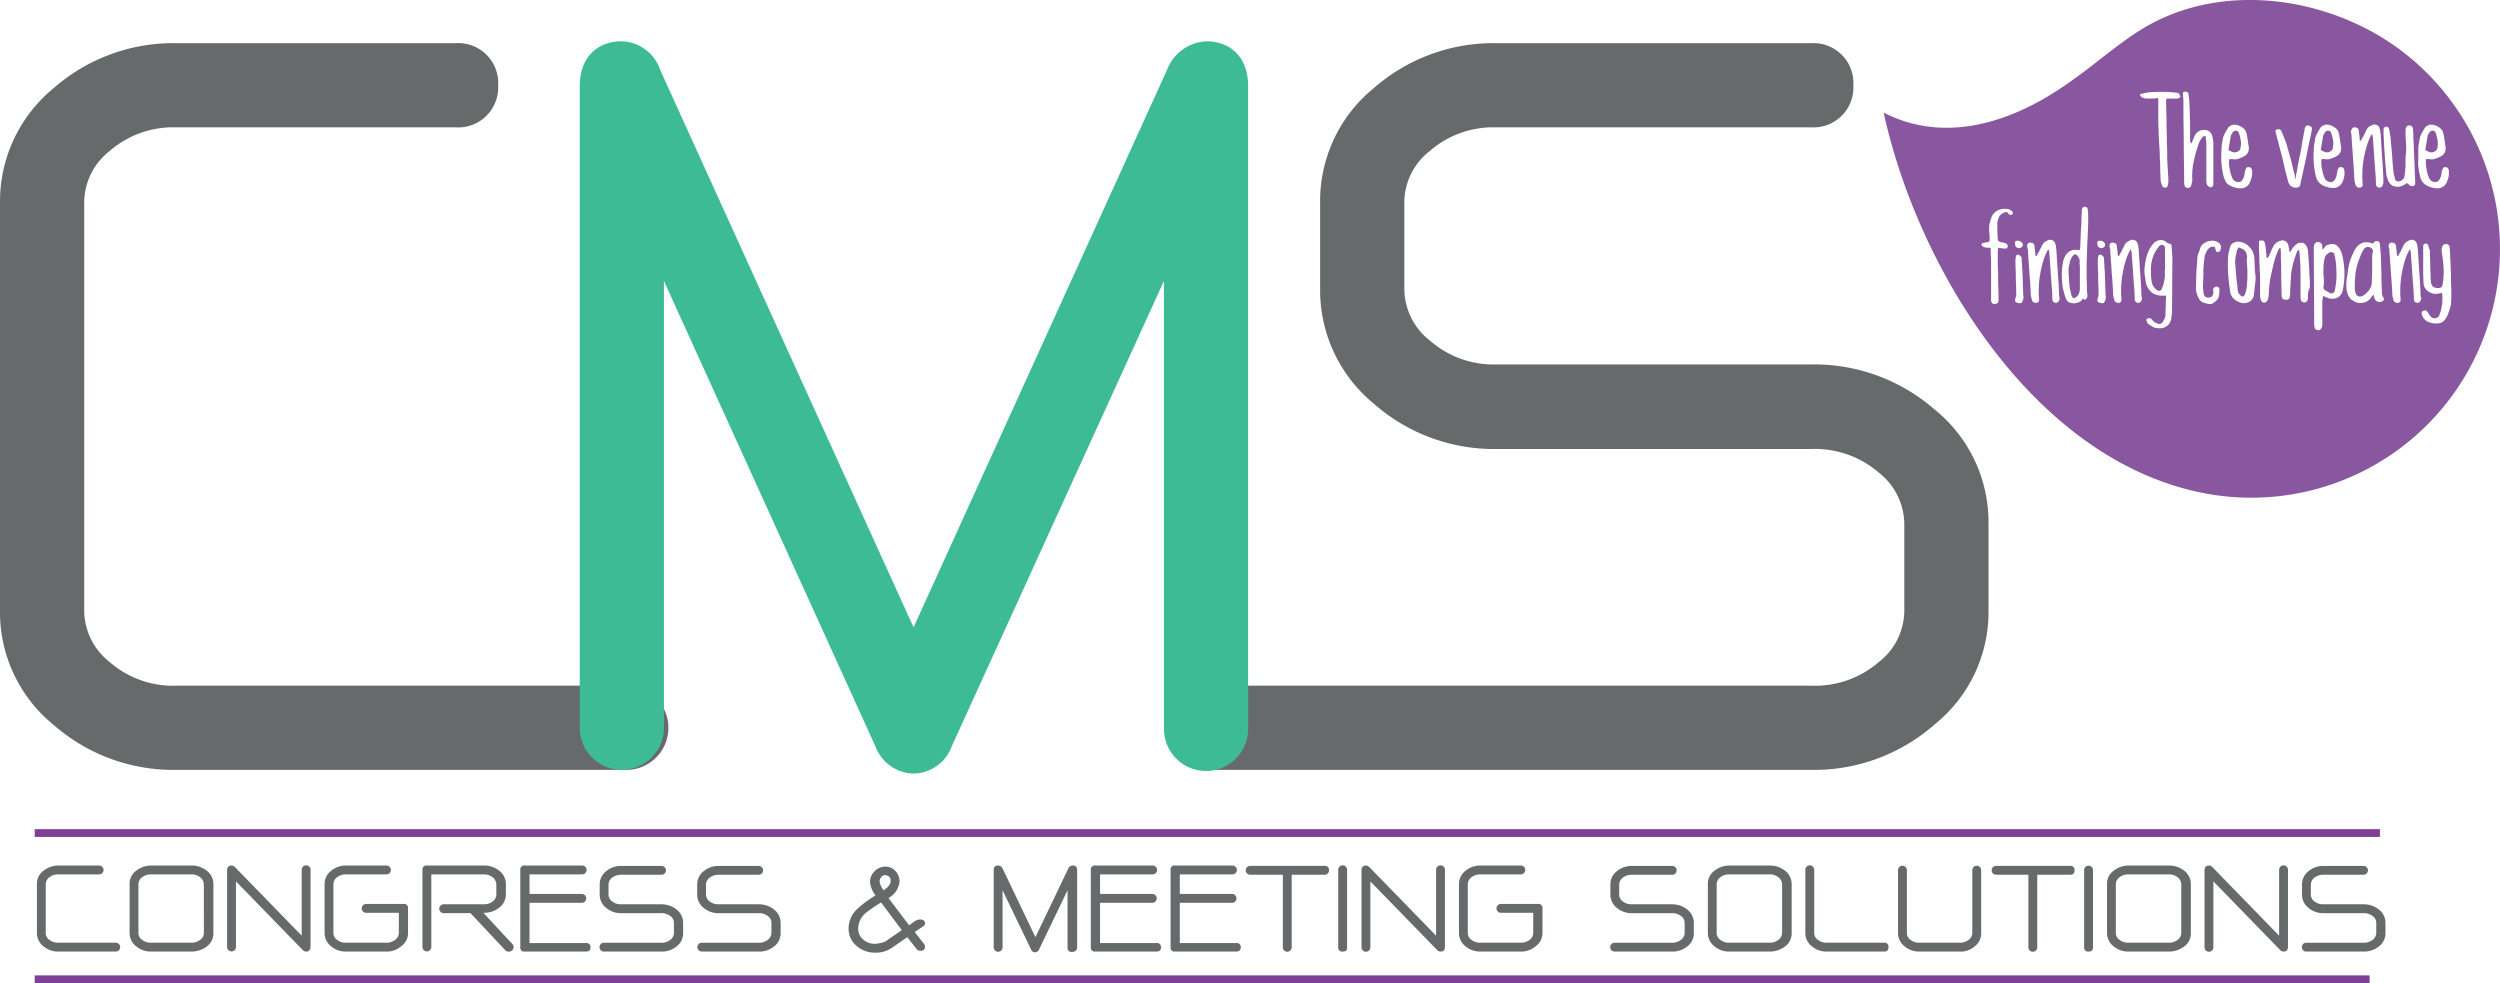 <svg xmlns="http://www.w3.org/2000/svg" width="322.521" height="126.833" viewBox="0 0 322.521 126.833">
  <g id="logo-CMS-congress-meeting-solutions" transform="translate(0 -0.009)">
    <g id="Groupe_101" data-name="Groupe 101" transform="translate(4.764 111.669)">
      <g id="Groupe_52" data-name="Groupe 52" transform="translate(0 0)">
        <g id="Groupe_51" data-name="Groupe 51">
          <path id="Tracé_194" data-name="Tracé 194" d="M20.147,245.5H12.763a2.9,2.9,0,0,1-1.906-.667A2.164,2.164,0,0,1,10,243.118v-6.336a2.037,2.037,0,0,1,.857-1.715,3.125,3.125,0,0,1,1.953-.667H18a.572.572,0,1,1,0,1.143h-5.24a1.758,1.758,0,0,0-1.1.333,1.144,1.144,0,0,0-.524.905v6.336a1.079,1.079,0,0,0,.524.905,1.758,1.758,0,0,0,1.1.333h7.384a.572.572,0,1,1,0,1.143Z" transform="translate(-10 -234.4)" fill="#676a6a"/>
        </g>
      </g>
      <g id="Groupe_54" data-name="Groupe 54" transform="translate(11.957 0)">
        <g id="Groupe_53" data-name="Groupe 53">
          <path id="Tracé_195" data-name="Tracé 195" d="M43.056,245.5H37.863a2.9,2.9,0,0,1-1.906-.667,2.164,2.164,0,0,1-.857-1.715v-6.336a2.037,2.037,0,0,1,.857-1.715,3.125,3.125,0,0,1,1.953-.667H43.1a3.125,3.125,0,0,1,1.953.667,2.164,2.164,0,0,1,.857,1.715v6.336a2.106,2.106,0,0,1-.905,1.763A3.28,3.28,0,0,1,43.056,245.5Zm1.62-8.67a1.226,1.226,0,0,0-.524-.953,1.758,1.758,0,0,0-1.1-.333H37.863a1.758,1.758,0,0,0-1.1.333,1.144,1.144,0,0,0-.524.905v6.336a1.079,1.079,0,0,0,.524.905,1.758,1.758,0,0,0,1.1.333h5.193a1.758,1.758,0,0,0,1.1-.333,1.144,1.144,0,0,0,.524-.905Z" transform="translate(-35.1 -234.4)" fill="#676a6a"/>
        </g>
      </g>
      <g id="Groupe_56" data-name="Groupe 56" transform="translate(24.534 0)">
        <g id="Groupe_55" data-name="Groupe 55">
          <path id="Tracé_196" data-name="Tracé 196" d="M71.695,245.5a.662.662,0,0,1-.476-.238l-8.575-8.813v8.48a.572.572,0,0,1-1.143,0v-9.909c0-.381.191-.619.572-.619a.661.661,0,0,1,.476.238l8.575,8.813v-8.48a.572.572,0,1,1,1.143,0v9.909C72.219,245.309,72.076,245.5,71.695,245.5Z" transform="translate(-61.5 -234.4)" fill="#676a6a"/>
        </g>
      </g>
      <g id="Groupe_58" data-name="Groupe 58" transform="translate(37.11 0)">
        <g id="Groupe_57" data-name="Groupe 57">
          <path id="Tracé_197" data-name="Tracé 197" d="M95.856,245.5H90.663a2.9,2.9,0,0,1-1.906-.667,2.164,2.164,0,0,1-.857-1.715v-6.336a2.164,2.164,0,0,1,.857-1.715,2.993,2.993,0,0,1,1.906-.667h5.193a.572.572,0,1,1,0,1.143H90.663a1.854,1.854,0,0,0-1.1.333,1.144,1.144,0,0,0-.524.905v6.336a1.079,1.079,0,0,0,.524.905,1.758,1.758,0,0,0,1.1.333h5.193a1.758,1.758,0,0,0,1.1-.333,1.144,1.144,0,0,0,.524-.905V240.5H93.283a.572.572,0,1,1,0-1.143h4.811a.505.505,0,0,1,.572.572v3.144a2.106,2.106,0,0,1-.905,1.763A2.827,2.827,0,0,1,95.856,245.5Z" transform="translate(-87.9 -234.4)" fill="#676a6a"/>
        </g>
      </g>
      <g id="Groupe_60" data-name="Groupe 60" transform="translate(49.735 0)">
        <g id="Groupe_59" data-name="Groupe 59">
          <path id="Tracé_198" data-name="Tracé 198" d="M125.5,245.5a.517.517,0,0,1-.429-.191l-4.478-4.764h-3.478a.572.572,0,0,1,0-1.143h5.193a1.758,1.758,0,0,0,1.1-.333,1.144,1.144,0,0,0,.524-.905V236.83a1.226,1.226,0,0,0-.524-.953,1.758,1.758,0,0,0-1.1-.333h-6.765v9.385a.572.572,0,0,1-1.143,0v-9.956a.505.505,0,0,1,.572-.572h7.384a3.125,3.125,0,0,1,1.953.667,2.164,2.164,0,0,1,.857,1.715v1.334a2.164,2.164,0,0,1-.857,1.715,3.125,3.125,0,0,1-1.953.667h-.1l3.763,4.049a.541.541,0,0,1,.143.381A.6.6,0,0,1,125.5,245.5Z" transform="translate(-114.4 -234.4)" fill="#676a6a"/>
        </g>
      </g>
      <g id="Groupe_62" data-name="Groupe 62" transform="translate(62.359 0)">
        <g id="Groupe_61" data-name="Groupe 61">
          <path id="Tracé_199" data-name="Tracé 199" d="M149.332,245.5h-7.86a.505.505,0,0,1-.572-.572v-9.956a.505.505,0,0,1,.572-.572h7.384a.572.572,0,1,1,0,1.143h-6.765v2.525h6.765a.572.572,0,0,1,0,1.143h-6.765V244.4h7.289a.505.505,0,0,1,.572.572C149.951,245.357,149.761,245.5,149.332,245.5Z" transform="translate(-140.9 -234.4)" fill="#676a6a"/>
        </g>
      </g>
      <g id="Groupe_64" data-name="Groupe 64" transform="translate(72.601 0.048)">
        <g id="Groupe_63" data-name="Groupe 63">
          <path id="Tracé_200" data-name="Tracé 200" d="M170.356,245.552h-7.384a.572.572,0,1,1,0-1.143h7.384a1.758,1.758,0,0,0,1.1-.333,1.144,1.144,0,0,0,.524-.905v-1.334a1.079,1.079,0,0,0-.524-.905,1.758,1.758,0,0,0-1.1-.333h-5.193a2.9,2.9,0,0,1-1.906-.667,2.164,2.164,0,0,1-.857-1.715v-1.334a2.164,2.164,0,0,1,.857-1.715,2.993,2.993,0,0,1,1.906-.667h5.193a.572.572,0,1,1,0,1.143h-5.193a1.854,1.854,0,0,0-1.1.333,1.144,1.144,0,0,0-.524.905v1.334a1.079,1.079,0,0,0,.524.905,1.758,1.758,0,0,0,1.1.333h5.193a3.125,3.125,0,0,1,1.953.667,2.164,2.164,0,0,1,.857,1.715v1.334a2.106,2.106,0,0,1-.905,1.763A2.954,2.954,0,0,1,170.356,245.552Z" transform="translate(-162.4 -234.5)" fill="#676a6a"/>
        </g>
      </g>
      <g id="Groupe_66" data-name="Groupe 66" transform="translate(85.178 0.048)">
        <g id="Groupe_65" data-name="Groupe 65">
          <path id="Tracé_201" data-name="Tracé 201" d="M196.756,245.552h-7.384a.572.572,0,0,1,0-1.143h7.384a1.758,1.758,0,0,0,1.1-.333,1.144,1.144,0,0,0,.524-.905v-1.334a1.079,1.079,0,0,0-.524-.905,1.758,1.758,0,0,0-1.1-.333h-5.193a2.9,2.9,0,0,1-1.906-.667,2.164,2.164,0,0,1-.857-1.715v-1.334a2.164,2.164,0,0,1,.857-1.715,2.992,2.992,0,0,1,1.906-.667h5.193a.572.572,0,0,1,0,1.143h-5.193a1.854,1.854,0,0,0-1.1.333,1.144,1.144,0,0,0-.524.905v1.334a1.079,1.079,0,0,0,.524.905,1.758,1.758,0,0,0,1.1.333h5.193a3.125,3.125,0,0,1,1.953.667,2.164,2.164,0,0,1,.857,1.715v1.334a2.106,2.106,0,0,1-.905,1.763A2.954,2.954,0,0,1,196.756,245.552Z" transform="translate(-188.8 -234.5)" fill="#676a6a"/>
        </g>
      </g>
      <g id="Groupe_68" data-name="Groupe 68" transform="translate(104.71 0.143)">
        <g id="Groupe_67" data-name="Groupe 67">
          <path id="Tracé_202" data-name="Tracé 202" d="M239.328,242.465l-1,.667,1.191,1.524a.515.515,0,0,1,.143.333c0,.381-.191.572-.619.572a.662.662,0,0,1-.476-.238l-1.191-1.524-2,1.382a3.656,3.656,0,0,1-2.144.619,3.569,3.569,0,0,1-2.382-.857,2.887,2.887,0,0,1-1.048-2.287,3.453,3.453,0,0,1,1.143-2.525,14.008,14.008,0,0,1,2.334-1.715,3.441,3.441,0,0,1-.715-1.715,1.908,1.908,0,0,1,.572-1.382,1.874,1.874,0,0,1,1.382-.619,1.73,1.73,0,0,1,1.334.572,1.956,1.956,0,0,1,.524,1.334,2.736,2.736,0,0,1-1.429,2.144l2.668,3.525.572-.429a1.519,1.519,0,0,1,.81-.333c.429,0,.667.191.667.524C239.661,242.179,239.566,242.322,239.328,242.465Zm-5.336-3.144a19.77,19.77,0,0,0-1.953,1.334,2.718,2.718,0,0,0-1,2,1.812,1.812,0,0,0,.619,1.429,2.247,2.247,0,0,0,1.524.572,3.781,3.781,0,0,0,1.524-.381l.1-.1,1.858-1.286Zm.524-3.525a.6.6,0,0,0-.524.286.915.915,0,0,0-.191.572,2.637,2.637,0,0,0,.524,1.1c.619-.429.905-.81.905-1.239a.716.716,0,0,0-.191-.524A1.172,1.172,0,0,0,234.516,235.8Z" transform="translate(-229.8 -234.7)" fill="#676a6a"/>
        </g>
      </g>
      <g id="Groupe_70" data-name="Groupe 70" transform="translate(123.431)">
        <g id="Groupe_69" data-name="Groupe 69">
          <path id="Tracé_203" data-name="Tracé 203" d="M279.2,245.547a.505.505,0,0,1-.572-.572v-7.384l-3.668,7.622a.551.551,0,0,1-1.048,0l-3.668-7.622v7.384a.572.572,0,0,1-1.143,0v-9.956c0-.429.191-.619.572-.619a.672.672,0,0,1,.572.381l4.24,8.861,4.24-8.861a.619.619,0,0,1,.572-.381c.381,0,.572.191.572.619v9.956A.6.6,0,0,1,279.2,245.547Z" transform="translate(-269.1 -234.4)" fill="#676a6a"/>
        </g>
      </g>
      <g id="Groupe_72" data-name="Groupe 72" transform="translate(135.96 0)">
        <g id="Groupe_71" data-name="Groupe 71">
          <path id="Tracé_204" data-name="Tracé 204" d="M303.832,245.5h-7.86a.505.505,0,0,1-.572-.572v-9.956a.505.505,0,0,1,.572-.572h7.384a.572.572,0,1,1,0,1.143h-6.765v2.525h6.765a.572.572,0,0,1,0,1.143h-6.765V244.4h7.289a.505.505,0,0,1,.572.572C304.451,245.357,304.261,245.5,303.832,245.5Z" transform="translate(-295.4 -234.4)" fill="#676a6a"/>
        </g>
      </g>
      <g id="Groupe_74" data-name="Groupe 74" transform="translate(146.25 0)">
        <g id="Groupe_73" data-name="Groupe 73">
          <path id="Tracé_205" data-name="Tracé 205" d="M325.432,245.5h-7.86a.505.505,0,0,1-.572-.572v-9.956a.505.505,0,0,1,.572-.572h7.384a.572.572,0,1,1,0,1.143h-6.765v2.525h6.765a.572.572,0,0,1,0,1.143h-6.765V244.4h7.289a.505.505,0,0,1,.572.572C326.051,245.357,325.813,245.5,325.432,245.5Z" transform="translate(-317 -234.4)" fill="#676a6a"/>
        </g>
      </g>
      <g id="Groupe_76" data-name="Groupe 76" transform="translate(155.969 0.048)">
        <g id="Groupe_75" data-name="Groupe 75">
          <path id="Tracé_206" data-name="Tracé 206" d="M347.5,235.643h-4.192v9.385a.572.572,0,0,1-1.143,0v-9.385h-4.192a.572.572,0,1,1,0-1.143h9.575a.505.505,0,0,1,.572.572A.563.563,0,0,1,347.5,235.643Z" transform="translate(-337.4 -234.5)" fill="#676a6a"/>
        </g>
      </g>
      <g id="Groupe_78" data-name="Groupe 78" transform="translate(167.878 0)">
        <g id="Groupe_77" data-name="Groupe 77">
          <path id="Tracé_207" data-name="Tracé 207" d="M362.972,245.5a.505.505,0,0,1-.572-.572v-9.956a.572.572,0,1,1,1.143,0v9.956C363.591,245.357,363.353,245.5,362.972,245.5Z" transform="translate(-362.4 -234.4)" fill="#676a6a"/>
        </g>
      </g>
      <g id="Groupe_80" data-name="Groupe 80" transform="translate(170.88 0)">
        <g id="Groupe_79" data-name="Groupe 79">
          <path id="Tracé_208" data-name="Tracé 208" d="M378.895,245.5a.662.662,0,0,1-.476-.238l-8.575-8.813v8.48a.572.572,0,1,1-1.143,0v-9.909c0-.381.191-.619.572-.619a.662.662,0,0,1,.476.238l8.575,8.813v-8.48a.572.572,0,1,1,1.143,0v9.909C379.466,245.309,379.276,245.5,378.895,245.5Z" transform="translate(-368.7 -234.4)" fill="#676a6a"/>
        </g>
      </g>
      <g id="Groupe_82" data-name="Groupe 82" transform="translate(183.456 0)">
        <g id="Groupe_81" data-name="Groupe 81">
          <path id="Tracé_209" data-name="Tracé 209" d="M403.056,245.5h-5.193a2.9,2.9,0,0,1-1.906-.667,2.164,2.164,0,0,1-.858-1.715v-6.336a2.164,2.164,0,0,1,.858-1.715,2.992,2.992,0,0,1,1.906-.667h5.193a.572.572,0,1,1,0,1.143h-5.193a1.854,1.854,0,0,0-1.1.333,1.144,1.144,0,0,0-.524.905v6.336a1.079,1.079,0,0,0,.524.905,1.758,1.758,0,0,0,1.1.333h5.193a1.758,1.758,0,0,0,1.1-.333,1.144,1.144,0,0,0,.524-.905V240.5h-4.192a.572.572,0,0,1,0-1.143h4.811a.505.505,0,0,1,.572.572v3.144a2.106,2.106,0,0,1-.905,1.763A2.827,2.827,0,0,1,403.056,245.5Z" transform="translate(-395.1 -234.4)" fill="#676a6a"/>
        </g>
      </g>
      <g id="Groupe_84" data-name="Groupe 84" transform="translate(202.988 0.048)">
        <g id="Groupe_83" data-name="Groupe 83">
          <path id="Tracé_210" data-name="Tracé 210" d="M444.056,245.552h-7.384a.572.572,0,1,1,0-1.143h7.384a1.758,1.758,0,0,0,1.1-.333,1.144,1.144,0,0,0,.524-.905v-1.334a1.079,1.079,0,0,0-.524-.905,1.758,1.758,0,0,0-1.1-.333h-5.193a2.9,2.9,0,0,1-1.906-.667,2.164,2.164,0,0,1-.857-1.715v-1.334a2.164,2.164,0,0,1,.857-1.715,2.993,2.993,0,0,1,1.906-.667h5.193a.572.572,0,1,1,0,1.143h-5.193a1.854,1.854,0,0,0-1.1.333,1.144,1.144,0,0,0-.524.905v1.334a1.079,1.079,0,0,0,.524.905,1.758,1.758,0,0,0,1.1.333h5.193a3.125,3.125,0,0,1,1.953.667,2.164,2.164,0,0,1,.857,1.715v1.334a2.106,2.106,0,0,1-.905,1.763A2.954,2.954,0,0,1,444.056,245.552Z" transform="translate(-436.1 -234.5)" fill="#676a6a"/>
        </g>
      </g>
      <g id="Groupe_86" data-name="Groupe 86" transform="translate(215.565 0)">
        <g id="Groupe_85" data-name="Groupe 85">
          <path id="Tracé_211" data-name="Tracé 211" d="M470.456,245.5h-5.193a2.9,2.9,0,0,1-1.906-.667,2.164,2.164,0,0,1-.857-1.715v-6.336a2.037,2.037,0,0,1,.857-1.715,3.126,3.126,0,0,1,1.953-.667H470.5a3.126,3.126,0,0,1,1.953.667,2.164,2.164,0,0,1,.857,1.715v6.336a2.106,2.106,0,0,1-.905,1.763A3.28,3.28,0,0,1,470.456,245.5Zm1.62-8.67a1.226,1.226,0,0,0-.524-.953,1.758,1.758,0,0,0-1.1-.333h-5.193a1.758,1.758,0,0,0-1.1.333,1.144,1.144,0,0,0-.524.905v6.336a1.079,1.079,0,0,0,.524.905,1.758,1.758,0,0,0,1.1.333h5.193a1.758,1.758,0,0,0,1.1-.333,1.144,1.144,0,0,0,.524-.905Z" transform="translate(-462.5 -234.4)" fill="#676a6a"/>
        </g>
      </g>
      <g id="Groupe_88" data-name="Groupe 88" transform="translate(228.141 0)">
        <g id="Groupe_87" data-name="Groupe 87">
          <path id="Tracé_212" data-name="Tracé 212" d="M499.047,245.5h-7.384a2.9,2.9,0,0,1-1.906-.667,2.164,2.164,0,0,1-.858-1.715v-8.146a.572.572,0,1,1,1.143,0v8.146a1.079,1.079,0,0,0,.524.905,1.758,1.758,0,0,0,1.1.333h7.384a.505.505,0,0,1,.572.572C499.619,245.309,499.476,245.5,499.047,245.5Z" transform="translate(-488.9 -234.4)" fill="#676a6a"/>
        </g>
      </g>
      <g id="Groupe_90" data-name="Groupe 90" transform="translate(240.098 0)">
        <g id="Groupe_89" data-name="Groupe 89">
          <path id="Tracé_213" data-name="Tracé 213" d="M521.956,245.5h-5.193a2.9,2.9,0,0,1-1.906-.667,2.164,2.164,0,0,1-.858-1.715v-8.146a.572.572,0,0,1,1.143,0v8.146a1.079,1.079,0,0,0,.524.905,1.758,1.758,0,0,0,1.1.333h5.193a1.758,1.758,0,0,0,1.1-.333,1.143,1.143,0,0,0,.524-.905v-8.146a.572.572,0,0,1,1.143,0v8.146a2.106,2.106,0,0,1-.905,1.763A2.658,2.658,0,0,1,521.956,245.5Z" transform="translate(-514 -234.4)" fill="#676a6a"/>
        </g>
      </g>
      <g id="Groupe_92" data-name="Groupe 92" transform="translate(252.151 0.048)">
        <g id="Groupe_91" data-name="Groupe 91">
          <path id="Tracé_214" data-name="Tracé 214" d="M549.4,235.643h-4.192v9.385a.572.572,0,0,1-1.143,0v-9.385h-4.192a.572.572,0,0,1,0-1.143h9.575a.505.505,0,0,1,.572.572C550.019,235.453,549.828,235.643,549.4,235.643Z" transform="translate(-539.3 -234.5)" fill="#676a6a"/>
        </g>
      </g>
      <g id="Groupe_94" data-name="Groupe 94" transform="translate(264.108 0)">
        <g id="Groupe_93" data-name="Groupe 93">
          <path id="Tracé_215" data-name="Tracé 215" d="M564.972,245.5a.505.505,0,0,1-.572-.572v-9.956a.572.572,0,0,1,1.143,0v9.956C565.543,245.357,565.353,245.5,564.972,245.5Z" transform="translate(-564.4 -234.4)" fill="#676a6a"/>
        </g>
      </g>
      <g id="Groupe_96" data-name="Groupe 96" transform="translate(267.062 0)">
        <g id="Groupe_95" data-name="Groupe 95">
          <path id="Tracé_216" data-name="Tracé 216" d="M578.556,245.5h-5.193a2.9,2.9,0,0,1-1.906-.667,2.164,2.164,0,0,1-.857-1.715v-6.336a2.037,2.037,0,0,1,.857-1.715,3.125,3.125,0,0,1,1.953-.667H578.6a3.125,3.125,0,0,1,1.953.667,2.164,2.164,0,0,1,.857,1.715v6.336a2.106,2.106,0,0,1-.905,1.763A3.28,3.28,0,0,1,578.556,245.5Zm1.62-8.67a1.226,1.226,0,0,0-.524-.953,1.758,1.758,0,0,0-1.1-.333h-5.193a1.758,1.758,0,0,0-1.1.333,1.144,1.144,0,0,0-.524.905v6.336a1.079,1.079,0,0,0,.524.905,1.758,1.758,0,0,0,1.1.333h5.193a1.758,1.758,0,0,0,1.1-.333,1.143,1.143,0,0,0,.524-.905Z" transform="translate(-570.6 -234.4)" fill="#676a6a"/>
        </g>
      </g>
      <g id="Groupe_98" data-name="Groupe 98" transform="translate(279.638 0)">
        <g id="Groupe_97" data-name="Groupe 97">
          <path id="Tracé_217" data-name="Tracé 217" d="M607.195,245.5a.662.662,0,0,1-.476-.238l-8.575-8.813v8.48a.572.572,0,1,1-1.143,0v-9.909c0-.381.191-.619.572-.619a.662.662,0,0,1,.476.238l8.575,8.813v-8.48a.572.572,0,1,1,1.143,0v9.909C607.766,245.309,607.576,245.5,607.195,245.5Z" transform="translate(-597 -234.4)" fill="#676a6a"/>
        </g>
      </g>
      <g id="Groupe_100" data-name="Groupe 100" transform="translate(292.215 0.048)">
        <g id="Groupe_99" data-name="Groupe 99">
          <path id="Tracé_218" data-name="Tracé 218" d="M631.356,245.552h-7.384a.572.572,0,1,1,0-1.143h7.384a1.758,1.758,0,0,0,1.1-.333,1.144,1.144,0,0,0,.524-.905v-1.334a1.079,1.079,0,0,0-.524-.905,1.758,1.758,0,0,0-1.1-.333h-5.193a2.9,2.9,0,0,1-1.906-.667,2.164,2.164,0,0,1-.857-1.715v-1.334a2.164,2.164,0,0,1,.857-1.715,2.992,2.992,0,0,1,1.906-.667h5.193a.572.572,0,0,1,0,1.143h-5.193a1.854,1.854,0,0,0-1.1.333,1.144,1.144,0,0,0-.524.905v1.334a1.079,1.079,0,0,0,.524.905,1.758,1.758,0,0,0,1.1.333h5.193a3.125,3.125,0,0,1,1.953.667,2.164,2.164,0,0,1,.857,1.715v1.334a2.106,2.106,0,0,1-.905,1.763A3.046,3.046,0,0,1,631.356,245.552Z" transform="translate(-623.4 -234.5)" fill="#676a6a"/>
        </g>
      </g>
    </g>
    <line id="Ligne_8" data-name="Ligne 8" x2="301.219" transform="translate(4.478 126.342)" fill="none" stroke="#7e4096" stroke-miterlimit="10" stroke-width="1"/>
    <line id="Ligne_9" data-name="Ligne 9" x2="302.553" transform="translate(4.478 107.477)" fill="none" stroke="#7e4096" stroke-miterlimit="10" stroke-width="1"/>
    <g id="Groupe_103" data-name="Groupe 103" transform="translate(243.004 0.009)">
      <g id="Groupe_102" data-name="Groupe 102">
        <path id="Tracé_219" data-name="Tracé 219" d="M630.439,68.348a.6.6,0,0,0-.286-.048.515.515,0,0,0-.333.143c-.1.1-.238.191-.333.286a3.012,3.012,0,0,0-.238,1,6.38,6.38,0,0,0-.048.953,7.031,7.031,0,0,0,.048,1,4.779,4.779,0,0,1-.048,1.143.458.458,0,0,0,.286.429,4.284,4.284,0,0,0,.429.238.451.451,0,0,0,.762-.286,1.684,1.684,0,0,0,.048-.286,8.859,8.859,0,0,0,.143-2.239,9.307,9.307,0,0,0-.286-2.239C630.581,68.491,630.534,68.4,630.439,68.348Z" transform="translate(-572.463 -35.767)" fill="#8957a0"/>
        <path id="Tracé_220" data-name="Tracé 220" d="M629.072,38.163a.811.811,0,0,0,.667-.1.661.661,0,0,0,.333-.572,2.886,2.886,0,0,0,0-.905,8.6,8.6,0,0,0-.238-.905c-.1-.191-.191-.286-.381-.286a.5.5,0,0,0-.429.238c-.048.1-.1.143-.143.238a.678.678,0,0,0-.1.286l-.143.857c-.048.286-.1.572-.143.905a2.325,2.325,0,0,1,.333.143C628.929,38.115,628.976,38.163,629.072,38.163Z" transform="translate(-572.096 -18.54)" fill="#8957a0"/>
        <path id="Tracé_221" data-name="Tracé 221" d="M606.777,67.905a3.283,3.283,0,0,0-.143-.381,1.034,1.034,0,0,0-.333-.286,3.459,3.459,0,0,0-.572-.238l-.143.286a.678.678,0,0,0-.1.286l-.143.715A3.608,3.608,0,0,0,605.3,69c.048.619.1,1.191.143,1.763s.143,1.191.191,1.763c0,.1.048.143.048.238a.247.247,0,0,0,.1.191c.048.1.143.143.19.238.1.048.143.1.238.143.1,0,.191,0,.238-.1a.412.412,0,0,0,.143-.286c.048-.1.048-.191.1-.238,0-.1.048-.143.048-.238a13.967,13.967,0,0,0,.143-1.953c0-.667-.048-1.334-.1-1.953A1.019,1.019,0,0,0,606.777,67.905Z" transform="translate(-559.948 -35.086)" fill="#8957a0"/>
        <path id="Tracé_222" data-name="Tracé 222" d="M584.29,69.171V68.6h0V66.885c0-.238-.048-.429-.238-.524a.4.4,0,0,0-.333,0,.475.475,0,0,0-.238.191,7.765,7.765,0,0,0-.524.81,4.477,4.477,0,0,0-.476,1.858,8.666,8.666,0,0,0,.1,1.906,1.7,1.7,0,0,0,.191.524,3.076,3.076,0,0,0,.381.429c.333.286.619.238.762-.191a3.787,3.787,0,0,0,.286-1.048,2.6,2.6,0,0,0,.048-1.048A2.929,2.929,0,0,0,584.29,69.171Z" transform="translate(-547.989 -34.733)" fill="#8957a0"/>
        <path id="Tracé_223" data-name="Tracé 223" d="M561.419,69.22a.734.734,0,0,0-.333-.333c-.143-.048-.238.048-.381.191a3.471,3.471,0,0,0-.238.429,1.816,1.816,0,0,0-.143.476,3.661,3.661,0,0,0-.143,1.429c.048.476.048.953.1,1.429a2.79,2.79,0,0,0,.1.619c.048.191.1.429.143.619a.364.364,0,0,0,.1.238c.048.1.1.143.143.238a.989.989,0,0,0,.762-.667,2.638,2.638,0,0,0,.1-.857V70.744a4.1,4.1,0,0,0-.048-.762A.871.871,0,0,0,561.419,69.22Z" transform="translate(-536.313 -36.068)" fill="#8957a0"/>
        <path id="Tracé_224" data-name="Tracé 224" d="M604.072,38.163a.811.811,0,0,0,.667-.1.661.661,0,0,0,.333-.572,2.882,2.882,0,0,0,0-.905,8.568,8.568,0,0,0-.238-.905c-.1-.191-.19-.286-.381-.286a.5.5,0,0,0-.429.238c-.048.1-.1.143-.143.238a.678.678,0,0,0-.1.286l-.143.857c-.048.286-.1.572-.143.905a2.326,2.326,0,0,1,.334.143A.364.364,0,0,0,604.072,38.163Z" transform="translate(-559.006 -18.54)" fill="#8957a0"/>
        <path id="Tracé_225" data-name="Tracé 225" d="M577.175,6.769c-9.242-7.146-23.152-9.29-33.442-3.192-4.24,2.525-7.575,6-12.767,9.051-6.05,3.525-13.625,5.621-20.866,1.906,4.335,19.77,18.96,44.209,40.493,48.925a32.083,32.083,0,0,0,26.582-56.69Zm1.906,12.672a4.9,4.9,0,0,1,.048-.81c.048-.286.1-.524.143-.81a2.018,2.018,0,0,1,.286-.667,4.763,4.763,0,0,1,.381-.667.372.372,0,0,1,.191-.191,1.042,1.042,0,0,0,.238-.143,1.173,1.173,0,0,1,.572-.048,2.016,2.016,0,0,1,.572.191,1.712,1.712,0,0,1,.476.333.989.989,0,0,1,.286.476,7.42,7.42,0,0,1,.191,1l.143,1a1.126,1.126,0,0,1-.572,1.048,5.294,5.294,0,0,1-.762.333,1.533,1.533,0,0,1-.81.048h-.381a3.565,3.565,0,0,0,.048,1.239,5.569,5.569,0,0,0,.333,1.191.834.834,0,0,0,.81.524.465.465,0,0,0,.429-.191.922.922,0,0,0,.238-.429.678.678,0,0,0,.1-.286c0-.1.048-.238.048-.333a2.064,2.064,0,0,1,.048-.238.8.8,0,0,1,.1-.238c.048-.1.1-.191.19-.191h.286a.255.255,0,0,1,.191.143.361.361,0,0,1,.1.191,2.5,2.5,0,0,1-.19,1.429,1.306,1.306,0,0,1-1.429.953,2.392,2.392,0,0,1-.572-.1,3.311,3.311,0,0,1-.619-.238,1.489,1.489,0,0,1-.524-.429,1.472,1.472,0,0,1-.333-.667,11.118,11.118,0,0,1-.286-1.667C579.081,20.584,579.081,20.013,579.081,19.441Zm-8.575-2.811a.475.475,0,0,1,.238-.191,1.049,1.049,0,0,1,.381.048.391.391,0,0,1,.238.238.707.707,0,0,1,.048.333c0,.1.048.191.048.333s.048.286.048.381a1.048,1.048,0,0,0,.048.381h.143c.048-.1.048-.191.1-.238.048-.1.1-.143.143-.238.1-.143.143-.333.238-.476s.143-.333.238-.476a1.285,1.285,0,0,1,.333-.381c.143-.1.286-.143.429-.238a.8.8,0,0,1,.572.048.606.606,0,0,1,.333.429,1.694,1.694,0,0,1,.1.476c0,.143.048.286.048.476,0,.238.048.524.048.762s.048.524.048.762l.143,2.144c.048.715.1,1.429.1,2.144a1.208,1.208,0,0,1-.1.572.476.476,0,0,1-.191.238.315.315,0,0,1-.286.048.433.433,0,0,1-.381-.476c0-.572-.048-1.191-.1-1.81-.048-.667-.1-1.334-.143-2.048-.048-.667-.1-1.334-.143-2.048a.518.518,0,0,0-.048-.238.676.676,0,0,0-.1-.286,7.6,7.6,0,0,0-.572,1.286,11.939,11.939,0,0,0-.333,1.239,13.161,13.161,0,0,0-.286,1.906,12.73,12.73,0,0,0,0,1.906q.072.5-.286.572a.524.524,0,0,1-.619-.333l-.143-.572c-.048-1-.1-1.953-.191-2.906-.048-.953-.143-1.953-.191-2.954a.357.357,0,0,0-.048-.238c-.048-.048,0-.191-.048-.238A1.729,1.729,0,0,0,570.506,16.63ZM526.773,27.492a.248.248,0,0,1-.1.191.48.48,0,0,1-.143.048c-.1,0-.143,0-.191-.048a.573.573,0,0,1-.238-.238c-.048-.1-.191-.1-.333-.048a1.49,1.49,0,0,0-.476.238,1.037,1.037,0,0,0-.333.429l-.143.429a1.32,1.32,0,0,0-.048.429c0,.619,0,1.191.048,1.81a.615.615,0,0,0,.1.381,1.044,1.044,0,0,0,.381.143,4929.307,4929.307,0,0,0,.476.1.475.475,0,0,1,.238.191c.1.048.1.143.1.286-.048.143-.1.238-.191.238h-.333c-.143,0-.238-.048-.333-.048s-.238-.048-.381-.048c0,.143-.048.286-.048.429v.429c0,.81,0,1.62.048,2.43,0,.81,0,1.62.048,2.43v1a.615.615,0,0,1-.1.381c-.048.1-.191.1-.333.143-.333.048-.524-.143-.524-.524V34.876c0-.715,0-1.477-.048-2.191v-.333a1.185,1.185,0,0,0-.048-.381h-.333a.6.6,0,0,1-.286-.048.541.541,0,0,1-.381-.143c-.1-.1-.143-.143-.143-.238s.1-.143.191-.191a2.061,2.061,0,0,0,.238-.048.357.357,0,0,0,.238-.048.456.456,0,0,0,.334-.1c.048-.048.048-.143.048-.333a4.625,4.625,0,0,0-.048-.81,4.6,4.6,0,0,1,0-.81,1.714,1.714,0,0,1,.1-.524c.048-.191.1-.381.143-.524a1.72,1.72,0,0,1,.762-.953,2.075,2.075,0,0,1,1.239-.238.8.8,0,0,1,.476.143.75.75,0,0,1,.333.333Zm.619,3.573a.611.611,0,0,1,.476.191.373.373,0,0,1,.048.619.515.515,0,0,1-.333.143.492.492,0,0,1-.524-.524C526.964,31.208,527.107,31.065,527.393,31.065Zm.715,7.575a2.218,2.218,0,0,1-.238.476h-.191a.806.806,0,0,1-.572-.191c-.1-.1-.048-.286.048-.619a.705.705,0,0,0,.048-.333v-.333c0-.619-.048-1.286-.048-1.906s-.048-1.239-.048-1.906a3.608,3.608,0,0,1,.048-.715c.048-.191.143-.286.334-.238a.438.438,0,0,1,.286.191.371.371,0,0,1,.143.333,4.9,4.9,0,0,0,.048.81,4.619,4.619,0,0,0,.048.81c0,.524.048,1,.048,1.524s.048,1,.048,1.524A1.144,1.144,0,0,1,528.107,38.639Zm4.621.143a.475.475,0,0,1-.191.238.315.315,0,0,1-.286.048.433.433,0,0,1-.381-.476c0-.572-.048-1.191-.1-1.81-.048-.667-.1-1.334-.143-2.048-.048-.667-.1-1.334-.143-2.048a.518.518,0,0,0-.048-.238.677.677,0,0,0-.1-.286,7.6,7.6,0,0,0-.572,1.286,11.923,11.923,0,0,0-.333,1.239,13.152,13.152,0,0,0-.286,1.906,12.73,12.73,0,0,0,0,1.906q.071.5-.286.572a.524.524,0,0,1-.619-.333l-.143-.572c-.048-1-.1-1.953-.191-2.906-.048-.953-.143-1.953-.191-2.954a.357.357,0,0,0-.048-.238c-.048-.048,0-.191-.048-.238a.707.707,0,0,1,.048-.333.476.476,0,0,1,.238-.191,1.048,1.048,0,0,1,.381.048.391.391,0,0,1,.238.238.706.706,0,0,1,.048.333c0,.1.048.191.048.333s.048.286.048.381a1.048,1.048,0,0,0,.048.381h.143c.048-.1.048-.191.1-.238.048-.1.1-.143.143-.238.1-.143.143-.333.238-.476s.143-.333.238-.476a1.285,1.285,0,0,1,.333-.381c.143-.1.286-.143.429-.238a.8.8,0,0,1,.572.048.606.606,0,0,1,.334.429,1.694,1.694,0,0,1,.1.476c0,.143.048.286.048.476,0,.238.048.524.048.762s.048.524.048.762l.143,2.144c.048.715.1,1.429.1,2.144A.605.605,0,0,1,532.728,38.782Zm3.763-10.576c0,.953-.048,1.906-.1,2.858s-.048,1.906-.1,2.858v1.763c0,.572.048,1.191.048,1.763v.191c0,.1.048.238.048.381a.928.928,0,0,1-.048.381.475.475,0,0,1-.191.238c-.1.048-.191,0-.333-.1-.048,0-.048.048-.1.1s-.1.1-.1.143a1.484,1.484,0,0,1-1.191.333.872.872,0,0,1-.81-.619,3.565,3.565,0,0,1-.238-.762,4.463,4.463,0,0,1-.191-.762c-.048-.524-.1-1-.1-1.524a8.261,8.261,0,0,1,.143-1.524,1.389,1.389,0,0,1,.1-.429,1.691,1.691,0,0,1,.19-.429,1.439,1.439,0,0,1,1.572-.81h.333a.706.706,0,0,1,.048-.333v-.333c.048-.715.048-1.429.1-2.144s.048-1.429.1-2.144v-.191a.4.4,0,0,1,.1-.286.288.288,0,0,1,.286-.143.4.4,0,0,1,.286.1.678.678,0,0,1,.1.286A9.966,9.966,0,0,1,536.492,28.207Zm1.525,2.858a.611.611,0,0,1,.476.191.373.373,0,0,1,.048.619.515.515,0,0,1-.333.143.492.492,0,0,1-.524-.524C537.587,31.208,537.73,31.065,538.016,31.065Zm.715,7.575a2.221,2.221,0,0,1-.238.476H538.3a.806.806,0,0,1-.572-.191c-.1-.1-.048-.286.048-.619a.706.706,0,0,0,.048-.333v-.333c0-.619-.048-1.286-.048-1.906s-.048-1.239-.048-1.906a3.608,3.608,0,0,1,.048-.715c.048-.191.143-.286.333-.238a.438.438,0,0,1,.286.191.371.371,0,0,1,.143.333,4.9,4.9,0,0,0,.048.81,4.625,4.625,0,0,0,.048.81c0,.524.048,1,.048,1.524s.048,1,.048,1.524A1.144,1.144,0,0,1,538.731,38.639Zm4.621.143a.475.475,0,0,1-.191.238.315.315,0,0,1-.286.048.433.433,0,0,1-.381-.476c0-.572-.048-1.191-.1-1.81-.048-.667-.1-1.334-.143-2.048-.048-.667-.1-1.334-.143-2.048a.518.518,0,0,0-.048-.238.677.677,0,0,0-.1-.286,7.6,7.6,0,0,0-.572,1.286,11.938,11.938,0,0,0-.333,1.239,13.161,13.161,0,0,0-.286,1.906,12.73,12.73,0,0,0,0,1.906q.072.5-.286.572a.524.524,0,0,1-.619-.333l-.143-.572c-.048-1-.1-1.953-.191-2.906-.048-.953-.143-1.953-.191-2.954a.357.357,0,0,0-.048-.238c-.048-.048,0-.191-.048-.238a.706.706,0,0,1,.048-.333.475.475,0,0,1,.238-.191,1.049,1.049,0,0,1,.381.048.391.391,0,0,1,.238.238.706.706,0,0,1,.048.333c0,.1.048.191.048.333s.048.286.048.381a1.048,1.048,0,0,0,.048.381h.143c.048-.1.048-.191.1-.238.048-.1.1-.143.143-.238.1-.143.143-.333.238-.476s.143-.333.238-.476a1.284,1.284,0,0,1,.333-.381c.143-.1.286-.143.429-.238a.8.8,0,0,1,.572.048.606.606,0,0,1,.333.429,1.694,1.694,0,0,1,.1.476c0,.143.048.286.048.476,0,.238.048.524.048.762s.048.524.048.762l.143,2.144c.048.715.1,1.429.1,2.144A.605.605,0,0,1,543.352,38.782Zm3.954,1.382a1.622,1.622,0,0,1-.048.476c0,.191-.048.333-.048.476a2.394,2.394,0,0,1-.238.619,1.5,1.5,0,0,1-1.1.619,3.6,3.6,0,0,1-.715-.048,1.693,1.693,0,0,1-.429-.191,4.4,4.4,0,0,0-.381-.238.748.748,0,0,1-.333-.715,1.869,1.869,0,0,1,.286-.1c.1,0,.143-.048.19,0,.048,0,.1.048.143.1l.191.191a1.215,1.215,0,0,0,.572.381.673.673,0,0,0,.429.048.57.57,0,0,0,.334-.333c.048-.1.143-.238.19-.333a1.121,1.121,0,0,0,.1-.381c0-.429.048-.81.048-1.191a9.951,9.951,0,0,1,.048-1.191v-.1c0-.048,0-.1-.048-.1h-.476a1.621,1.621,0,0,1-.476-.048,1.809,1.809,0,0,1-1.1-.619,2.148,2.148,0,0,1-.524-1.1c-.048-.333-.1-.667-.143-.953a3.2,3.2,0,0,1,0-.953,8.585,8.585,0,0,1,.286-1.524,4.253,4.253,0,0,1,.715-1.382,1.8,1.8,0,0,1,.572-.476,1.145,1.145,0,0,1,.714-.1c.048,0,.143.048.191.048a.362.362,0,0,1,.191.1c.1.1.19.143.238.191a.677.677,0,0,0,.286.1.3.3,0,0,1,.238.143.518.518,0,0,1,.048.238c0,.238.048.476.048.715s.048.476.048.715Zm.953-27.535a.951.951,0,0,1-.429.1h-1.239a.175.175,0,0,1-.048.143v.1c0,.857.048,1.715.048,2.572s.048,1.715.048,2.572c0,.572.048,1.1.048,1.667,0,.524,0,1.1.048,1.667,0,.238.048.524.048.762s.048.524.048.762v.381a.929.929,0,0,1-.048.381c0,.1-.048.191-.048.286a.336.336,0,0,1-.238.191c-.143,0-.238,0-.286-.048a.476.476,0,0,1-.191-.238,2,2,0,0,1-.191-.715c0-.429-.048-.905-.048-1.334a12.474,12.474,0,0,0-.048-1.334c0-.762-.048-1.524-.1-2.287s-.048-1.524-.1-2.287V12.676a1.786,1.786,0,0,0-.524.048h-.905a1.049,1.049,0,0,1-.381-.048.653.653,0,0,1-.572-.524c.238-.048.476-.1.667-.143a3.217,3.217,0,0,1,.667-.1c.572-.048,1.1-.048,1.667-.048.524,0,1.1.048,1.667.1a.688.688,0,0,1,.333.1.288.288,0,0,1,.143.286C548.449,12.438,548.354,12.533,548.258,12.629Zm1.763,8.67a7.57,7.57,0,0,0-.1,1.81,1.32,1.32,0,0,1-.048.429c-.048.143-.048.286-.1.381a.4.4,0,0,1-.381.333.427.427,0,0,1-.476-.333,2.064,2.064,0,0,0-.048-.238v-.238c0-1.572-.048-3.144-.048-4.716s-.048-3.144-.048-4.716V13.2a4.625,4.625,0,0,0-.048-.81v-.476a.7.7,0,0,1,.524-.048.459.459,0,0,1,.191.429,5.84,5.84,0,0,1,.1.905c0,.286.048.619.048.953,0,.667.048,1.286.048,1.953V18.06a.8.8,0,0,0,.143.476,2.552,2.552,0,0,0,.238-.524c.1-.191.143-.333.238-.524a1.285,1.285,0,0,1,1.239-.715.974.974,0,0,1,1,.81,3.624,3.624,0,0,1,.143,1v5.05a.706.706,0,0,1-.048.333.335.335,0,0,1-.238.191c-.1.048-.191,0-.333-.1a.551.551,0,0,1-.238-.333c0-.1-.048-.191-.048-.286V18.488a1.786,1.786,0,0,0-.048-.476c0-.143-.048-.286-.048-.476a.689.689,0,0,0-.333.1.476.476,0,0,0-.191.238,2.417,2.417,0,0,0-.429.857c-.1.286-.191.619-.286.905A17.088,17.088,0,0,0,550.021,21.3Zm3.573,10.814a.712.712,0,0,1-.143.333.6.6,0,0,1-.429.048,4.429,4.429,0,0,1-.191-.619.847.847,0,0,0-.619.048,1.428,1.428,0,0,0-.429.476,2.346,2.346,0,0,0-.286.81c-.048.286-.048.572-.1.857-.048.476-.048.953-.048,1.382s-.048.905-.048,1.382v.333c0,.1.048.238.048.333a1.261,1.261,0,0,0,.143.667.5.5,0,0,0,.429.238,1.025,1.025,0,0,0,.476-.1,1,1,0,0,0,.191-.286,1.62,1.62,0,0,0,.048-.476.471.471,0,0,1,.048-.381.656.656,0,0,1,.191-.143.3.3,0,0,1,.381.048q.143.071.143.143a3.127,3.127,0,0,1-.048.953.885.885,0,0,1-.334.619,2.747,2.747,0,0,1-.476.381.75.75,0,0,1-.572.048,7.365,7.365,0,0,1-.715-.191,1.241,1.241,0,0,1-.524-.572,2.392,2.392,0,0,1-.238-.619,1.406,1.406,0,0,1-.1-.619c0-.667.048-1.334.048-2l.143-2a1.268,1.268,0,0,1,.143-.572,2.687,2.687,0,0,0,.191-.572,1.215,1.215,0,0,1,.381-.572,3.551,3.551,0,0,1,.572-.333,2.813,2.813,0,0,1,.667-.1,1.551,1.551,0,0,1,.667.191.75.75,0,0,1,.333.333A.655.655,0,0,1,553.594,32.113Zm.381-9.29a11.126,11.126,0,0,1-.286-1.667,10.315,10.315,0,0,1,0-1.715,4.9,4.9,0,0,1,.048-.81c.048-.286.1-.524.143-.81a2.015,2.015,0,0,1,.286-.667,4.751,4.751,0,0,1,.381-.667.372.372,0,0,1,.191-.191,1.045,1.045,0,0,0,.238-.143,1.173,1.173,0,0,1,.572-.048,2.019,2.019,0,0,1,.572.191,1.711,1.711,0,0,1,.476.333.988.988,0,0,1,.286.476,7.382,7.382,0,0,1,.191,1l.143,1a1.126,1.126,0,0,1-.572,1.048,5.293,5.293,0,0,1-.762.333,1.534,1.534,0,0,1-.81.048h-.381a3.565,3.565,0,0,0,.048,1.239,5.57,5.57,0,0,0,.333,1.191.834.834,0,0,0,.81.524.464.464,0,0,0,.429-.191.921.921,0,0,0,.238-.429.677.677,0,0,0,.1-.286c0-.1.048-.238.048-.333a2.064,2.064,0,0,1,.048-.238.8.8,0,0,1,.1-.238c.048-.1.1-.191.191-.191h.286a.255.255,0,0,1,.191.143.361.361,0,0,1,.1.191,2.5,2.5,0,0,1-.191,1.429,1.306,1.306,0,0,1-1.429.953,2.392,2.392,0,0,1-.572-.1,3.306,3.306,0,0,1-.619-.238,1.488,1.488,0,0,1-.524-.429A4.473,4.473,0,0,1,553.975,22.823Zm4.049,13.815-.143,1.286a1.2,1.2,0,0,1-.572,1,1.43,1.43,0,0,1-1.1.143,2.335,2.335,0,0,1-.953-.524,1.792,1.792,0,0,1-.476-1.048c-.1-.715-.191-1.477-.238-2.191a16.829,16.829,0,0,1,0-2.191,2.783,2.783,0,0,1,.1-.619c.048-.191.1-.429.143-.619a1.089,1.089,0,0,1,.333-.476,1.427,1.427,0,0,1,.476-.191,1.773,1.773,0,0,1,.857.1,2.2,2.2,0,0,1,.715.429,3.6,3.6,0,0,1,.524.667,2.894,2.894,0,0,1,.238.857c0,.381.048.715.048,1.1s.048.762.1,1.239A4.172,4.172,0,0,1,558.024,36.639Zm6.812,1.572v.238a.429.429,0,0,1-.048.238.368.368,0,0,1-.381.333.427.427,0,0,1-.476-.333c0-.1-.048-.143-.048-.238v-2.43c0-.715,0-1.429-.048-2.191,0-.238-.048-.476-.048-.762a5.888,5.888,0,0,0-.1-.857l-.19.191c-.048.048-.1.1-.1.143l-.286.857a5.763,5.763,0,0,0-.238.857,7.087,7.087,0,0,0-.238,1.715c-.048.572-.048,1.143-.1,1.715v.476c-.048.381-.191.524-.524.524a.665.665,0,0,1-.429-.143.583.583,0,0,1-.143-.429c0-.81-.048-1.62-.048-2.43s0-1.572-.048-2.382v-.619a3.373,3.373,0,0,0-.048-.667c-.143,0-.238.1-.238.143-.048.1-.048.143-.1.238a10.142,10.142,0,0,0-.524,1.572c-.143.524-.238,1.048-.381,1.62a11.976,11.976,0,0,0-.191,1.286c-.048.429-.048.857-.1,1.286,0,.143-.048.238-.048.381a.768.768,0,0,1-.191.333.433.433,0,0,1-.381.191.5.5,0,0,1-.333-.286,1.521,1.521,0,0,1-.143-.667V36.5c0-.524,0-1.048-.048-1.62,0-.524-.048-1-.048-1.524s-.048-1-.048-1.524v-.381a1.05,1.05,0,0,1,.048-.381.94.94,0,0,1,.524,0c.1.048.143.143.191.333a2.456,2.456,0,0,1,.1.524c0,.191.048.381.048.572,0,.143.048.238.048.381a1.788,1.788,0,0,0,.048.476c.048-.1.143-.143.191-.191s.1-.1.1-.143a5.6,5.6,0,0,1,.238-.524,1.759,1.759,0,0,1,.238-.524,1.215,1.215,0,0,1,.381-.572,1.3,1.3,0,0,1,.619-.333.7.7,0,0,1,.619.048.786.786,0,0,1,.381.476c.048.143.048.286.1.429a3.516,3.516,0,0,0,.1.572,2.816,2.816,0,0,1,.191-.286c.048-.1.1-.143.143-.238a.835.835,0,0,1,.191-.238c.048-.1.143-.143.19-.191a.989.989,0,0,1,.476-.286.979.979,0,0,1,.524,0,.841.841,0,0,1,.429.381,1.707,1.707,0,0,1,.191.524c.048.619.1,1.286.143,1.906s.048,1.286.1,1.906a7.69,7.69,0,0,1,0,1.048A2.4,2.4,0,0,0,564.837,38.211Zm.476-21.247c-.238,1.1-.476,2.191-.667,3.239-.238,1.1-.476,2.144-.715,3.239,0,.1-.048.143-.048.238a2.064,2.064,0,0,1-.048.238.659.659,0,0,1-.143.191.51.51,0,0,1-.286.1,1.126,1.126,0,0,1-.762-.191,1.225,1.225,0,0,1-.381-.667c-.191-.715-.381-1.429-.524-2.1-.143-.715-.333-1.382-.524-2.1-.1-.333-.143-.619-.238-.953a5.581,5.581,0,0,1-.238-.953c0-.048-.048-.1-.048-.143s-.048-.1-.048-.143a.175.175,0,0,1,.048-.143c.048-.048.1-.1.143-.1a.526.526,0,0,1,.381,0,.488.488,0,0,1,.238.286c.143.333.286.715.429,1.048a8.9,8.9,0,0,1,.333,1.048c.143.524.286,1,.429,1.524s.238,1.048.381,1.524a.36.36,0,0,0,.048.191.6.6,0,0,1,.048.286c0,.1.048.191.048.286s.048.143.048.191a.209.209,0,0,0,.048-.143v-.238a8.8,8.8,0,0,0,.238-1.191c.1-.429.143-.81.238-1.191.143-.619.238-1.191.334-1.81s.238-1.191.333-1.81a.689.689,0,0,1,.1-.333.438.438,0,0,1,.286-.191.429.429,0,0,1,.238.048,1.04,1.04,0,0,1,.238.143.364.364,0,0,1,.1.238A1.074,1.074,0,0,0,565.313,16.964Zm4.049,20.342a1.426,1.426,0,0,1-.715,1.1,1.623,1.623,0,0,1-1.334,0c-.1-.048-.143-.048-.238-.1a.677.677,0,0,0-.286-.1c0,.143-.048.238-.048.333s-.048.191-.048.286v3.049a.6.6,0,0,1-.048.286.482.482,0,0,1-.191.333.3.3,0,0,1-.333.1.4.4,0,0,1-.286-.1.412.412,0,0,1-.143-.286c0-.1-.048-.143-.048-.238v-.238l-.048-9.29v-.429a.927.927,0,0,1,.048-.381.461.461,0,0,1,.572-.381.545.545,0,0,1,.333.143c.1.1.1.191.143.381v.381h.1c.048-.048.1-.1.1-.143l.143-.143a.694.694,0,0,1,.429-.286,1.239,1.239,0,0,1,.953,0,1.284,1.284,0,0,1,.381.333,2.417,2.417,0,0,1,.429.857A10.4,10.4,0,0,1,569.362,37.306Zm0-14.006a1.306,1.306,0,0,1-1.429.953,2.39,2.39,0,0,1-.572-.1,3.3,3.3,0,0,1-.619-.238,1.488,1.488,0,0,1-.524-.429,1.471,1.471,0,0,1-.333-.667,11.118,11.118,0,0,1-.286-1.667,10.315,10.315,0,0,1,0-1.715,4.9,4.9,0,0,1,.048-.81c.048-.286.1-.524.143-.81a2.02,2.02,0,0,1,.286-.667,4.77,4.77,0,0,1,.381-.667.372.372,0,0,1,.19-.191,1.038,1.038,0,0,0,.238-.143,1.173,1.173,0,0,1,.572-.048,2.015,2.015,0,0,1,.572.191,1.71,1.71,0,0,1,.476.333.988.988,0,0,1,.286.476,7.4,7.4,0,0,1,.191,1l.143,1a1.126,1.126,0,0,1-.572,1.048,5.3,5.3,0,0,1-.762.333,1.534,1.534,0,0,1-.81.048H566.6a3.568,3.568,0,0,0,.048,1.239,5.573,5.573,0,0,0,.333,1.191.834.834,0,0,0,.81.524.464.464,0,0,0,.429-.191.921.921,0,0,0,.238-.429.677.677,0,0,0,.1-.286c0-.1.048-.238.048-.333a2.064,2.064,0,0,1,.048-.238.8.8,0,0,1,.1-.238c.048-.1.1-.191.191-.191h.286a.256.256,0,0,1,.191.143.361.361,0,0,1,.1.191A2.415,2.415,0,0,1,569.362,23.3Zm5.145,15.53a.805.805,0,0,1-.476.143.706.706,0,0,1-.619-.524c0-.048-.048-.1-.048-.191s-.048-.143-.048-.238a2.385,2.385,0,0,0-.333.381,1.113,1.113,0,0,1-.333.333,1.226,1.226,0,0,1-.762.333,1.534,1.534,0,0,1-.81-.048,2.842,2.842,0,0,1-.715-.429,1.987,1.987,0,0,1-.429-.762,3.235,3.235,0,0,1-.143-.905,5.769,5.769,0,0,1,.048-.905c.1-.524.143-1.048.238-1.572a6.261,6.261,0,0,1,.476-1.524c.1-.143.143-.333.238-.476a1.927,1.927,0,0,1,.238-.429,1.874,1.874,0,0,1,.953-.715,1.993,1.993,0,0,1,1.239.143c.048-.048.048-.1.1-.1,0-.048.048-.048.048-.1.191-.143.381-.191.524-.1a.446.446,0,0,1,.238.429c.048.381.048.715.1,1.1,0,.333.048.715.048,1.1,0,.667.048,1.334.048,2s.048,1.334.048,2a.6.6,0,0,0,.048.286c.048.1.048.191.1.286A.289.289,0,0,1,574.507,38.83Zm.429-16.626c-.048-.286-.048-.619-.1-.953-.048-.667-.1-1.286-.143-1.953s-.048-1.334-.1-1.953v-.572a.38.38,0,0,1,.333-.429.363.363,0,0,1,.381.333,2.39,2.39,0,0,1,.1.572,2.393,2.393,0,0,1,.1.572c.048.762.143,1.477.191,2.239s.1,1.477.191,2.239a1.392,1.392,0,0,0,.1.429c.048.143.048.286.1.429,0,.048.048.1.1.143s.1.1.143.1a.722.722,0,0,0,.619-.143c.191-.143.333-.286.333-.476.048-.191.048-.429.1-.715,0-.238.048-.476.048-.762v-.762a3.608,3.608,0,0,1,.048-.715,8.153,8.153,0,0,0,0-1.524c-.048-.524-.048-1-.048-1.524a.9.9,0,0,1,.1-.381.343.343,0,0,1,.333-.191c.286-.048.476.1.524.429a7.723,7.723,0,0,1,.048,1.048c0,.333.048.667.048,1.048l.19,4.669v.333a.243.243,0,0,1-.19.238.931.931,0,0,1-.334.048,1,1,0,0,1-.286-.191l-.1-.1c-.048-.048-.1-.048-.143-.1-.1.048-.143.1-.238.143a1.04,1.04,0,0,1-.238.143,1.767,1.767,0,0,1-.667.191,2.413,2.413,0,0,1-.619-.1.951.951,0,0,1-.476-.381,1.247,1.247,0,0,1-.286-.619A1.9,1.9,0,0,1,574.936,22.2Zm4.43,16.578a.476.476,0,0,1-.191.238.315.315,0,0,1-.286.048.433.433,0,0,1-.381-.476c0-.572-.048-1.191-.1-1.81-.048-.667-.1-1.334-.143-2.048-.048-.667-.1-1.334-.143-2.048a.518.518,0,0,0-.048-.238.677.677,0,0,0-.1-.286,7.593,7.593,0,0,0-.572,1.286,11.923,11.923,0,0,0-.333,1.239,13.144,13.144,0,0,0-.286,1.906,12.73,12.73,0,0,0,0,1.906q.071.5-.286.572a.524.524,0,0,1-.619-.333l-.143-.572c-.048-1-.1-1.953-.191-2.906-.048-.953-.143-1.953-.191-2.954a.357.357,0,0,0-.048-.238c-.048-.048,0-.191-.048-.238a.707.707,0,0,1,.048-.333.475.475,0,0,1,.238-.191,1.049,1.049,0,0,1,.381.048.391.391,0,0,1,.238.238.707.707,0,0,1,.048.333c0,.1.048.191.048.333s.048.286.048.381a1.048,1.048,0,0,0,.048.381h.143c.048-.1.048-.191.1-.238.048-.1.1-.143.143-.238.1-.143.143-.333.238-.476s.143-.333.238-.476a1.285,1.285,0,0,1,.333-.381c.143-.1.286-.143.429-.238a.8.8,0,0,1,.572.048.606.606,0,0,1,.333.429,1.694,1.694,0,0,1,.1.476c0,.143.048.286.048.476,0,.238.048.524.048.762s.048.524.048.762l.143,2.144c.048.715.1,1.429.1,2.144A.5.5,0,0,1,579.367,38.782Zm3.43,2a1.991,1.991,0,0,1-.524.715,1.3,1.3,0,0,1-.857.238,2.564,2.564,0,0,1-1.048-.191,1.484,1.484,0,0,1-.762-.762c-.143-.333-.143-.572.1-.667.238-.143.476-.048.667.286a1,1,0,0,0,.19.286.694.694,0,0,0,1.239,0v-.1a3.143,3.143,0,0,0,.191-.524c.048-.238.1-.476.143-.762a4.625,4.625,0,0,0,.048-.81,2.931,2.931,0,0,0-.048-.667.706.706,0,0,0-.333.048.811.811,0,0,0-.333.048,1.709,1.709,0,0,1-1.191-.381,1.331,1.331,0,0,1-.524-1.048c-.048-.762-.048-1.572-.048-2.334V31.827a.357.357,0,0,1,.048-.238.3.3,0,0,1,.238-.143c.143,0,.238,0,.286.1a.776.776,0,0,1,.143.286.689.689,0,0,0,.1.333.811.811,0,0,1,.048.333c0,.572.048,1.143.048,1.667,0,.572.048,1.1.048,1.667a1.05,1.05,0,0,0,.048.381.929.929,0,0,0,.048.381.663.663,0,0,0,.476.524,1.786,1.786,0,0,0,.524.048.424.424,0,0,0,.381-.238,1.122,1.122,0,0,0,.1-.381c0-.143.048-.286.048-.381a9.615,9.615,0,0,0,.048-1.667c-.048-.572-.1-1.143-.191-1.667,0-.1-.048-.191-.048-.286v-.286c0-.524.191-.762.524-.762.333-.048.524.191.524.715,0,.286.048.572.048.857a5.181,5.181,0,0,0,.048.857c0,.619.048,1.286.048,1.906s.048,1.286.048,1.906c0,.524,0,1-.048,1.524A7.133,7.133,0,0,1,582.8,40.783Z" transform="translate(-510.1 -0.009)" fill="#8957a0"/>
        <path id="Tracé_226" data-name="Tracé 226" d="M657.372,38.163a.811.811,0,0,0,.667-.1.661.661,0,0,0,.333-.572,2.886,2.886,0,0,0,0-.905,8.583,8.583,0,0,0-.238-.905c-.1-.191-.191-.286-.381-.286a.5.5,0,0,0-.429.238c-.048.1-.1.143-.143.238a.677.677,0,0,0-.1.286l-.143.857c-.048.286-.1.572-.143.905a2.318,2.318,0,0,1,.333.143A.805.805,0,0,0,657.372,38.163Z" transform="translate(-586.914 -18.54)" fill="#8957a0"/>
        <path id="Tracé_227" data-name="Tracé 227" d="M639.748,66.988a.642.642,0,0,0-.762.048,1.187,1.187,0,0,0-.238.333,5.117,5.117,0,0,0-.333.715c-.1.286-.238.572-.333.905a6.943,6.943,0,0,0-.238.953,5.253,5.253,0,0,0-.1.857c0,.286-.048.524-.048.762v.667c0,.191.048.333.048.429a3.283,3.283,0,0,0,.143.381.836.836,0,0,0,.238.191.706.706,0,0,0,.333.048.677.677,0,0,0,.286-.1,1.446,1.446,0,0,0,.333-.238,2.2,2.2,0,0,0,.333-.333,1.446,1.446,0,0,0,.238-.333,1.042,1.042,0,0,1,.143-.238,2.445,2.445,0,0,0,.1-.762c0-.381.048-.762.048-1.191V68.751a7.4,7.4,0,0,1,.048-1.1A.487.487,0,0,0,639.748,66.988Z" transform="translate(-576.913 -35.027)" fill="#8957a0"/>
      </g>
    </g>
    <g id="Groupe_105" data-name="Groupe 105" transform="translate(0 5.578)">
      <g id="Groupe_104" data-name="Groupe 104">
        <path id="Tracé_228" data-name="Tracé 228" d="M80.8,105.453H22.724A23.421,23.421,0,0,1,6.908,99.641,18.708,18.708,0,0,1,0,84.968V32.28A18.9,18.9,0,0,1,6.908,17.512,23.421,23.421,0,0,1,22.724,11.7h36.11a5.151,5.151,0,0,1,5.431,5.431,5.151,5.151,0,0,1-5.431,5.431H22.724a12.44,12.44,0,0,0-8.575,3.049,8.489,8.489,0,0,0-3.287,6.669V84.968a8.526,8.526,0,0,0,3.287,6.574,12.44,12.44,0,0,0,8.575,3.049H80.8a5.431,5.431,0,0,1,0,10.862Z" transform="translate(0 -11.7)" fill="#676a6a"/>
      </g>
    </g>
    <g id="Groupe_107" data-name="Groupe 107" transform="translate(150.443 5.578)">
      <g id="Groupe_106" data-name="Groupe 106">
        <path id="Tracé_229" data-name="Tracé 229" d="M399.025,105.453H321.231a5.431,5.431,0,0,1,0-10.862h77.841a12.6,12.6,0,0,0,8.67-3.049,8.448,8.448,0,0,0,3.287-6.574V73.678a8.526,8.526,0,0,0-3.287-6.574,12.6,12.6,0,0,0-8.67-3.049H358.436a23.437,23.437,0,0,1-15.864-5.86,18.94,18.94,0,0,1-6.908-14.72V32.185a18.776,18.776,0,0,1,6.908-14.673A23.421,23.421,0,0,1,358.389,11.7h40.636a5.151,5.151,0,0,1,5.431,5.431,5.151,5.151,0,0,1-5.431,5.431H358.389a12.44,12.44,0,0,0-8.575,3.049,8.448,8.448,0,0,0-3.287,6.574v11.29a8.523,8.523,0,0,0,3.335,6.622,12.44,12.44,0,0,0,8.575,3.049h40.636a23.629,23.629,0,0,1,15.864,5.812,18.676,18.676,0,0,1,6.955,14.673V84.92a18.608,18.608,0,0,1-6.955,14.673A23.558,23.558,0,0,1,399.025,105.453Z" transform="translate(-315.8 -11.7)" fill="#676a6a"/>
      </g>
    </g>
    <g id="Groupe_109" data-name="Groupe 109" transform="translate(74.793 5.34)">
      <g id="Groupe_108" data-name="Groupe 108">
        <path id="Tracé_230" data-name="Tracé 230" d="M200.065,105.667a5.375,5.375,0,0,1-4.907-3.478l-27.3-60.072V99.9A5.431,5.431,0,0,1,157,99.9V17.012c0-4.287,2.858-5.812,5.288-5.812a5.4,5.4,0,0,1,5.1,3.716L200.065,86.8l32.728-71.982a5.684,5.684,0,0,1,5.145-3.621c2.43,0,5.288,1.524,5.288,5.812V99.9a5.431,5.431,0,1,1-10.862,0V42.117L204.972,102.19A5.32,5.32,0,0,1,200.065,105.667Z" transform="translate(-157 -11.2)" fill="#3dbb95"/>
      </g>
    </g>
  </g>
</svg>
